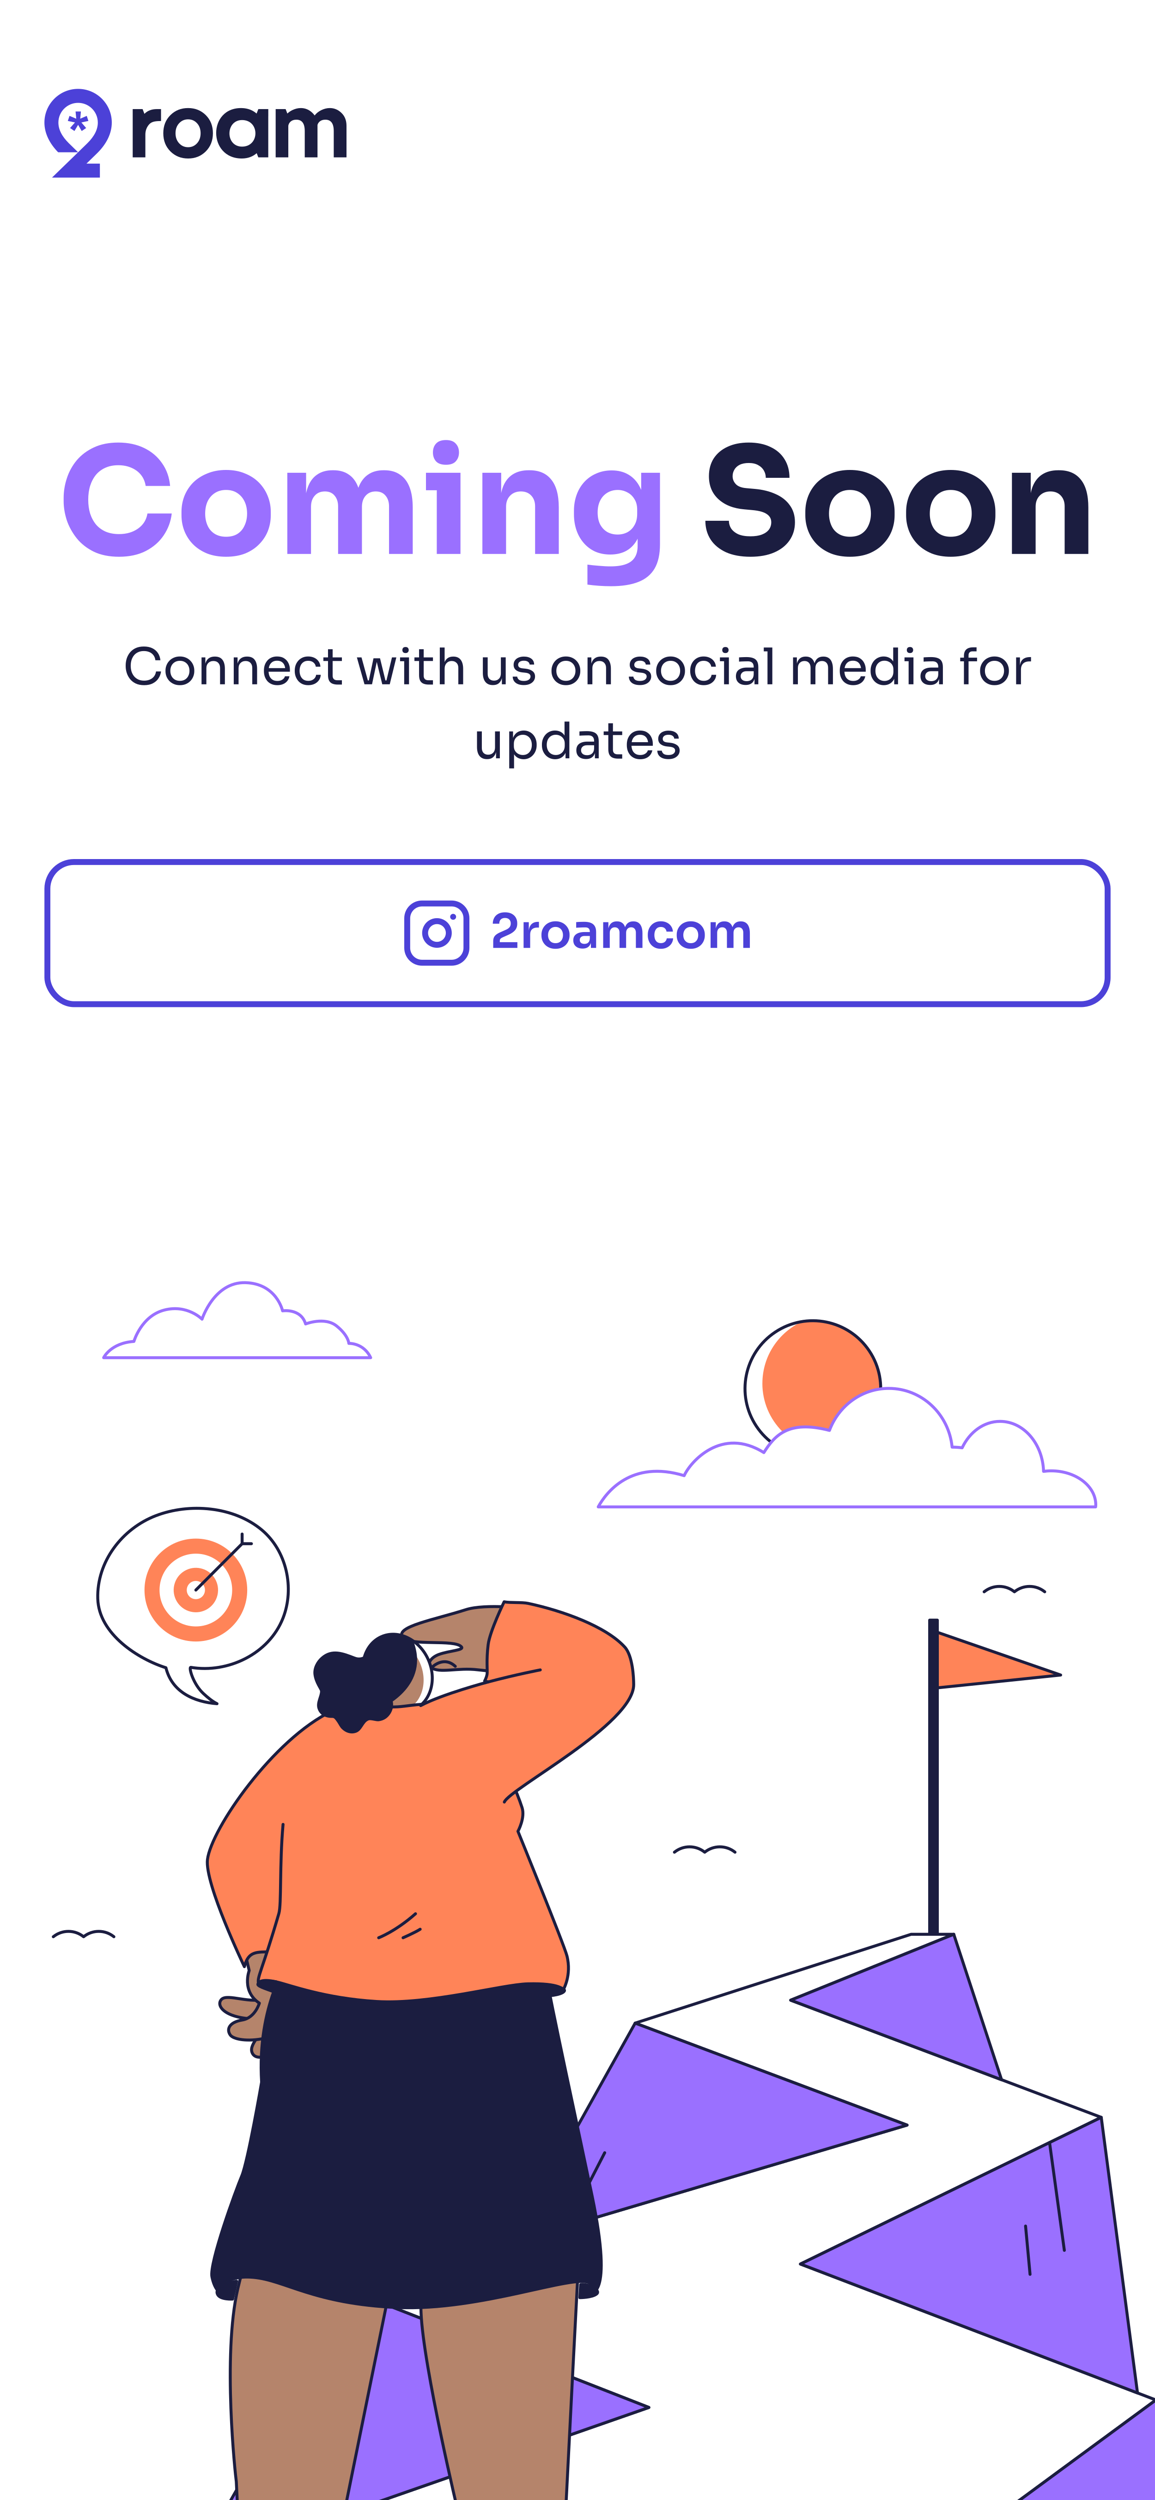 <svg width="390" height="844" viewBox="0 0 390 844" fill="none" xmlns="http://www.w3.org/2000/svg">
<rect x="0" y="0" width="390" height="844" fill="#333333" stroke="none"/>
<g clip-path="url(#clip0_418_2847)">
<rect width="390" height="844" fill="white"/>
<path d="M40.191 187.95C36.891 187.95 34.057 187.383 31.691 186.25C29.324 185.083 27.391 183.567 25.891 181.7C24.391 179.8 23.274 177.767 22.541 175.6C21.841 173.4 21.491 171.267 21.491 169.2V168.1C21.491 165.833 21.858 163.6 22.591 161.4C23.324 159.167 24.441 157.15 25.941 155.35C27.474 153.55 29.391 152.117 31.691 151.05C34.024 149.95 36.774 149.4 39.941 149.4C43.241 149.4 46.157 150.017 48.691 151.25C51.224 152.483 53.241 154.2 54.741 156.4C56.274 158.567 57.174 161.117 57.441 164.05H49.191C48.958 162.583 48.424 161.333 47.591 160.3C46.758 159.267 45.674 158.467 44.341 157.9C43.041 157.333 41.574 157.05 39.941 157.05C38.307 157.05 36.858 157.333 35.591 157.9C34.324 158.467 33.258 159.267 32.391 160.3C31.558 161.333 30.907 162.567 30.441 164C30.008 165.4 29.791 166.967 29.791 168.7C29.791 170.4 30.008 171.967 30.441 173.4C30.907 174.8 31.574 176.033 32.441 177.1C33.341 178.133 34.441 178.933 35.741 179.5C37.041 180.033 38.524 180.3 40.191 180.3C42.724 180.3 44.858 179.683 46.591 178.45C48.358 177.217 49.424 175.517 49.791 173.35H57.991C57.691 176.017 56.791 178.467 55.291 180.7C53.824 182.9 51.807 184.667 49.241 186C46.708 187.3 43.691 187.95 40.191 187.95ZM76.331 187.95C73.931 187.95 71.798 187.583 69.931 186.85C68.064 186.083 66.481 185.05 65.181 183.75C63.914 182.45 62.948 180.967 62.281 179.3C61.614 177.6 61.281 175.817 61.281 173.95V172.8C61.281 170.9 61.614 169.1 62.281 167.4C62.981 165.667 63.981 164.15 65.281 162.85C66.614 161.55 68.214 160.533 70.081 159.8C71.948 159.033 74.031 158.65 76.331 158.65C78.698 158.65 80.798 159.033 82.631 159.8C84.498 160.533 86.081 161.55 87.381 162.85C88.681 164.15 89.681 165.667 90.381 167.4C91.081 169.1 91.431 170.9 91.431 172.8V173.95C91.431 175.817 91.098 177.6 90.431 179.3C89.764 180.967 88.781 182.45 87.481 183.75C86.214 185.05 84.648 186.083 82.781 186.85C80.914 187.583 78.764 187.95 76.331 187.95ZM76.331 181.2C77.898 181.2 79.198 180.867 80.231 180.2C81.264 179.533 82.048 178.6 82.581 177.4C83.148 176.2 83.431 174.867 83.431 173.4C83.431 171.833 83.148 170.467 82.581 169.3C82.014 168.1 81.198 167.15 80.131 166.45C79.098 165.75 77.831 165.4 76.331 165.4C74.864 165.4 73.598 165.75 72.531 166.45C71.464 167.15 70.648 168.1 70.081 169.3C69.548 170.467 69.281 171.833 69.281 173.4C69.281 174.867 69.548 176.2 70.081 177.4C70.614 178.6 71.414 179.533 72.481 180.2C73.548 180.867 74.831 181.2 76.331 181.2ZM97.014 187V159.6H103.364V171.4H102.914C102.914 168.6 103.264 166.267 103.964 164.4C104.664 162.533 105.714 161.133 107.114 160.2C108.514 159.233 110.231 158.75 112.264 158.75H112.614C114.681 158.75 116.398 159.233 117.764 160.2C119.164 161.133 120.214 162.533 120.914 164.4C121.648 166.267 122.014 168.6 122.014 171.4H120.064C120.064 168.6 120.414 166.267 121.114 164.4C121.848 162.533 122.914 161.133 124.314 160.2C125.714 159.233 127.431 158.75 129.464 158.75H129.814C131.881 158.75 133.614 159.233 135.014 160.2C136.448 161.133 137.531 162.533 138.264 164.4C138.998 166.267 139.364 168.6 139.364 171.4V187H131.364V170.95C131.364 169.45 130.964 168.233 130.164 167.3C129.398 166.367 128.298 165.9 126.864 165.9C125.431 165.9 124.298 166.383 123.464 167.35C122.631 168.283 122.214 169.533 122.214 171.1V187H114.164V170.95C114.164 169.45 113.764 168.233 112.964 167.3C112.198 166.367 111.114 165.9 109.714 165.9C108.248 165.9 107.098 166.383 106.264 167.35C105.431 168.283 105.014 169.533 105.014 171.1V187H97.014ZM147.484 187V159.6H155.484V187H147.484ZM143.834 165.5V159.6H155.484V165.5H143.834ZM150.584 156.9C149.084 156.9 147.968 156.517 147.234 155.75C146.534 154.95 146.184 153.95 146.184 152.75C146.184 151.517 146.534 150.517 147.234 149.75C147.968 148.95 149.084 148.55 150.584 148.55C152.084 148.55 153.184 148.95 153.884 149.75C154.618 150.517 154.984 151.517 154.984 152.75C154.984 153.95 154.618 154.95 153.884 155.75C153.184 156.517 152.084 156.9 150.584 156.9ZM162.883 187V159.6H169.233V171.35H168.783C168.783 168.55 169.133 166.217 169.833 164.35C170.567 162.483 171.667 161.083 173.133 160.15C174.6 159.217 176.383 158.75 178.483 158.75H178.833C182.033 158.75 184.467 159.8 186.133 161.9C187.833 163.967 188.683 167.117 188.683 171.35V187H180.683V170.9C180.683 169.433 180.25 168.233 179.383 167.3C178.517 166.367 177.35 165.9 175.883 165.9C174.383 165.9 173.167 166.383 172.233 167.35C171.333 168.283 170.883 169.517 170.883 171.05V187H162.883ZM206.301 197.9C204.967 197.9 203.601 197.85 202.201 197.75C200.801 197.65 199.517 197.517 198.351 197.35V190.6C199.517 190.767 200.801 190.9 202.201 191C203.634 191.133 204.934 191.2 206.101 191.2C208.267 191.2 210.017 190.95 211.351 190.45C212.717 189.95 213.717 189.183 214.351 188.15C214.984 187.15 215.301 185.85 215.301 184.25V178.8L216.751 175.6C216.684 178.033 216.201 180.117 215.301 181.85C214.434 183.583 213.217 184.917 211.651 185.85C210.084 186.75 208.217 187.2 206.051 187.2C204.184 187.2 202.484 186.867 200.951 186.2C199.451 185.5 198.167 184.533 197.101 183.3C196.034 182.067 195.217 180.633 194.651 179C194.084 177.333 193.801 175.533 193.801 173.6V172.45C193.801 170.517 194.101 168.717 194.701 167.05C195.301 165.383 196.167 163.933 197.301 162.7C198.434 161.467 199.784 160.517 201.351 159.85C202.917 159.15 204.651 158.8 206.551 158.8C208.751 158.8 210.651 159.283 212.251 160.25C213.884 161.217 215.167 162.633 216.101 164.5C217.034 166.367 217.534 168.617 217.601 171.25L216.501 171.55V159.6H222.851V183.75C222.851 187.117 222.251 189.833 221.051 191.9C219.851 193.967 218.017 195.483 215.551 196.45C213.117 197.417 210.034 197.9 206.301 197.9ZM208.551 180.45C209.784 180.45 210.901 180.183 211.901 179.65C212.901 179.083 213.684 178.283 214.251 177.25C214.851 176.217 215.151 174.967 215.151 173.5V172.05C215.151 170.617 214.834 169.417 214.201 168.45C213.601 167.45 212.801 166.7 211.801 166.2C210.801 165.667 209.734 165.4 208.601 165.4C207.267 165.4 206.084 165.717 205.051 166.35C204.017 166.983 203.217 167.867 202.651 169C202.084 170.133 201.801 171.467 201.801 173C201.801 174.567 202.084 175.917 202.651 177.05C203.251 178.15 204.051 179 205.051 179.6C206.084 180.167 207.251 180.45 208.551 180.45Z" fill="#9A70FF"/>
<path d="M253.426 187.95C250.126 187.95 247.343 187.433 245.076 186.4C242.809 185.333 241.093 183.9 239.926 182.1C238.759 180.267 238.176 178.167 238.176 175.8H246.126C246.126 176.733 246.376 177.6 246.876 178.4C247.409 179.2 248.209 179.85 249.276 180.35C250.343 180.817 251.726 181.05 253.426 181.05C254.959 181.05 256.243 180.85 257.276 180.45C258.309 180.05 259.093 179.5 259.626 178.8C260.159 178.067 260.426 177.233 260.426 176.3C260.426 175.133 259.926 174.217 258.926 173.55C257.926 172.85 256.309 172.4 254.076 172.2L251.326 171.95C247.693 171.65 244.793 170.517 242.626 168.55C240.459 166.583 239.376 163.983 239.376 160.75C239.376 158.417 239.926 156.4 241.026 154.7C242.159 153 243.726 151.7 245.726 150.8C247.726 149.867 250.093 149.4 252.826 149.4C255.693 149.4 258.143 149.9 260.176 150.9C262.243 151.867 263.826 153.25 264.926 155.05C266.026 156.817 266.576 158.9 266.576 161.3H258.576C258.576 160.4 258.359 159.583 257.926 158.85C257.493 158.083 256.843 157.467 255.976 157C255.143 156.533 254.093 156.3 252.826 156.3C251.626 156.3 250.609 156.5 249.776 156.9C248.976 157.3 248.376 157.85 247.976 158.55C247.576 159.217 247.376 159.95 247.376 160.75C247.376 161.783 247.743 162.683 248.476 163.45C249.209 164.217 250.409 164.667 252.076 164.8L254.876 165.05C257.543 165.283 259.893 165.867 261.926 166.8C263.959 167.7 265.543 168.95 266.676 170.55C267.843 172.117 268.426 174.033 268.426 176.3C268.426 178.633 267.809 180.683 266.576 182.45C265.376 184.183 263.659 185.533 261.426 186.5C259.193 187.467 256.526 187.95 253.426 187.95ZM286.976 187.95C284.576 187.95 282.442 187.583 280.576 186.85C278.709 186.083 277.126 185.05 275.826 183.75C274.559 182.45 273.592 180.967 272.926 179.3C272.259 177.6 271.926 175.817 271.926 173.95V172.8C271.926 170.9 272.259 169.1 272.926 167.4C273.626 165.667 274.626 164.15 275.926 162.85C277.259 161.55 278.859 160.533 280.726 159.8C282.592 159.033 284.676 158.65 286.976 158.65C289.342 158.65 291.442 159.033 293.276 159.8C295.142 160.533 296.726 161.55 298.026 162.85C299.326 164.15 300.326 165.667 301.026 167.4C301.726 169.1 302.076 170.9 302.076 172.8V173.95C302.076 175.817 301.742 177.6 301.076 179.3C300.409 180.967 299.426 182.45 298.126 183.75C296.859 185.05 295.292 186.083 293.426 186.85C291.559 187.583 289.409 187.95 286.976 187.95ZM286.976 181.2C288.542 181.2 289.842 180.867 290.876 180.2C291.909 179.533 292.692 178.6 293.226 177.4C293.792 176.2 294.076 174.867 294.076 173.4C294.076 171.833 293.792 170.467 293.226 169.3C292.659 168.1 291.842 167.15 290.776 166.45C289.742 165.75 288.476 165.4 286.976 165.4C285.509 165.4 284.242 165.75 283.176 166.45C282.109 167.15 281.292 168.1 280.726 169.3C280.192 170.467 279.926 171.833 279.926 173.4C279.926 174.867 280.192 176.2 280.726 177.4C281.259 178.6 282.059 179.533 283.126 180.2C284.192 180.867 285.476 181.2 286.976 181.2ZM321.009 187.95C318.609 187.95 316.475 187.583 314.609 186.85C312.742 186.083 311.159 185.05 309.859 183.75C308.592 182.45 307.625 180.967 306.959 179.3C306.292 177.6 305.959 175.817 305.959 173.95V172.8C305.959 170.9 306.292 169.1 306.959 167.4C307.659 165.667 308.659 164.15 309.959 162.85C311.292 161.55 312.892 160.533 314.759 159.8C316.625 159.033 318.709 158.65 321.009 158.65C323.375 158.65 325.475 159.033 327.309 159.8C329.175 160.533 330.759 161.55 332.059 162.85C333.359 164.15 334.359 165.667 335.059 167.4C335.759 169.1 336.109 170.9 336.109 172.8V173.95C336.109 175.817 335.775 177.6 335.109 179.3C334.442 180.967 333.459 182.45 332.159 183.75C330.892 185.05 329.325 186.083 327.459 186.85C325.592 187.583 323.442 187.95 321.009 187.95ZM321.009 181.2C322.575 181.2 323.875 180.867 324.909 180.2C325.942 179.533 326.725 178.6 327.259 177.4C327.825 176.2 328.109 174.867 328.109 173.4C328.109 171.833 327.825 170.467 327.259 169.3C326.692 168.1 325.875 167.15 324.809 166.45C323.775 165.75 322.509 165.4 321.009 165.4C319.542 165.4 318.275 165.75 317.209 166.45C316.142 167.15 315.325 168.1 314.759 169.3C314.225 170.467 313.959 171.833 313.959 173.4C313.959 174.867 314.225 176.2 314.759 177.4C315.292 178.6 316.092 179.533 317.159 180.2C318.225 180.867 319.509 181.2 321.009 181.2ZM341.692 187V159.6H348.042V171.35H347.592C347.592 168.55 347.942 166.217 348.642 164.35C349.375 162.483 350.475 161.083 351.942 160.15C353.409 159.217 355.192 158.75 357.292 158.75H357.642C360.842 158.75 363.275 159.8 364.942 161.9C366.642 163.967 367.492 167.117 367.492 171.35V187H359.492V170.9C359.492 169.433 359.059 168.233 358.192 167.3C357.325 166.367 356.159 165.9 354.692 165.9C353.192 165.9 351.975 166.383 351.042 167.35C350.142 168.283 349.692 169.517 349.692 171.05V187H341.692Z" fill="#1B1D40"/>
<path d="M48.676 231.306C47.543 231.306 46.574 231.108 45.769 230.711C44.976 230.314 44.336 229.799 43.848 229.164C43.361 228.529 43.004 227.844 42.777 227.107C42.551 226.359 42.437 225.639 42.437 224.948V224.574C42.437 223.826 42.551 223.078 42.777 222.33C43.015 221.582 43.378 220.902 43.865 220.29C44.353 219.678 44.987 219.185 45.769 218.811C46.551 218.437 47.486 218.25 48.574 218.25C49.685 218.25 50.637 218.443 51.43 218.828C52.224 219.213 52.853 219.752 53.317 220.443C53.782 221.134 54.065 221.95 54.167 222.891H52.467C52.377 222.188 52.15 221.61 51.787 221.157C51.425 220.692 50.966 220.347 50.41 220.12C49.866 219.893 49.254 219.78 48.574 219.78C47.838 219.78 47.192 219.91 46.636 220.171C46.081 220.42 45.616 220.777 45.242 221.242C44.88 221.695 44.602 222.222 44.409 222.823C44.228 223.424 44.137 224.075 44.137 224.778C44.137 225.447 44.228 226.081 44.409 226.682C44.602 227.283 44.885 227.815 45.259 228.28C45.645 228.745 46.121 229.113 46.687 229.385C47.254 229.646 47.917 229.776 48.676 229.776C49.742 229.776 50.637 229.51 51.362 228.977C52.088 228.444 52.53 227.674 52.688 226.665H54.388C54.275 227.515 53.986 228.291 53.521 228.994C53.068 229.697 52.433 230.258 51.617 230.677C50.813 231.096 49.832 231.306 48.676 231.306ZM60.745 231.306C59.952 231.306 59.255 231.17 58.654 230.898C58.053 230.626 57.543 230.269 57.124 229.827C56.716 229.374 56.404 228.869 56.189 228.314C55.985 227.759 55.883 227.192 55.883 226.614V226.308C55.883 225.73 55.991 225.163 56.206 224.608C56.421 224.041 56.739 223.537 57.158 223.095C57.577 222.642 58.087 222.285 58.688 222.024C59.289 221.752 59.974 221.616 60.745 221.616C61.516 221.616 62.201 221.752 62.802 222.024C63.403 222.285 63.913 222.642 64.332 223.095C64.751 223.537 65.069 224.041 65.284 224.608C65.499 225.163 65.607 225.73 65.607 226.308V226.614C65.607 227.192 65.499 227.759 65.284 228.314C65.08 228.869 64.768 229.374 64.349 229.827C63.941 230.269 63.437 230.626 62.836 230.898C62.235 231.17 61.538 231.306 60.745 231.306ZM60.745 229.844C61.425 229.844 62.003 229.697 62.479 229.402C62.966 229.096 63.335 228.688 63.584 228.178C63.845 227.668 63.975 227.096 63.975 226.461C63.975 225.815 63.845 225.237 63.584 224.727C63.323 224.217 62.949 223.815 62.462 223.52C61.986 223.225 61.414 223.078 60.745 223.078C60.088 223.078 59.515 223.225 59.028 223.52C58.541 223.815 58.167 224.217 57.906 224.727C57.645 225.237 57.515 225.815 57.515 226.461C57.515 227.096 57.64 227.668 57.889 228.178C58.15 228.688 58.518 229.096 58.994 229.402C59.481 229.697 60.065 229.844 60.745 229.844ZM68.051 231V221.922H69.343V225.815H69.139C69.139 224.92 69.258 224.166 69.496 223.554C69.746 222.931 70.12 222.46 70.618 222.143C71.117 221.814 71.746 221.65 72.505 221.65H72.573C73.718 221.65 74.562 222.007 75.106 222.721C75.662 223.435 75.939 224.466 75.939 225.815V231H74.307V225.475C74.307 224.772 74.109 224.211 73.712 223.792C73.316 223.361 72.772 223.146 72.08 223.146C71.366 223.146 70.788 223.367 70.346 223.809C69.904 224.251 69.683 224.84 69.683 225.577V231H68.051ZM78.925 231V221.922H80.217V225.815H80.013C80.013 224.92 80.132 224.166 80.37 223.554C80.62 222.931 80.994 222.46 81.492 222.143C81.991 221.814 82.62 221.65 83.379 221.65H83.447C84.592 221.65 85.436 222.007 85.98 222.721C86.536 223.435 86.813 224.466 86.813 225.815V231H85.181V225.475C85.181 224.772 84.983 224.211 84.586 223.792C84.19 223.361 83.646 223.146 82.954 223.146C82.24 223.146 81.662 223.367 81.22 223.809C80.778 224.251 80.557 224.84 80.557 225.577V231H78.925ZM93.658 231.306C92.865 231.306 92.179 231.17 91.601 230.898C91.023 230.626 90.553 230.269 90.19 229.827C89.828 229.374 89.556 228.869 89.374 228.314C89.204 227.759 89.119 227.192 89.119 226.614V226.308C89.119 225.719 89.204 225.146 89.374 224.591C89.556 224.036 89.828 223.537 90.19 223.095C90.553 222.642 91.012 222.285 91.567 222.024C92.134 221.752 92.797 221.616 93.556 221.616C94.542 221.616 95.353 221.831 95.987 222.262C96.633 222.681 97.109 223.225 97.415 223.894C97.733 224.563 97.891 225.277 97.891 226.036V226.767H89.833V225.543H96.701L96.327 226.206C96.327 225.56 96.225 225.005 96.021 224.54C95.817 224.064 95.511 223.696 95.103 223.435C94.695 223.174 94.18 223.044 93.556 223.044C92.91 223.044 92.372 223.191 91.941 223.486C91.522 223.781 91.205 224.183 90.989 224.693C90.785 225.203 90.683 225.792 90.683 226.461C90.683 227.107 90.785 227.691 90.989 228.212C91.205 228.722 91.533 229.13 91.975 229.436C92.417 229.731 92.978 229.878 93.658 229.878C94.372 229.878 94.95 229.719 95.392 229.402C95.846 229.085 96.118 228.716 96.208 228.297H97.738C97.614 228.92 97.364 229.459 96.99 229.912C96.616 230.365 96.146 230.711 95.579 230.949C95.013 231.187 94.372 231.306 93.658 231.306ZM104.102 231.306C103.32 231.306 102.64 231.17 102.062 230.898C101.495 230.626 101.025 230.263 100.651 229.81C100.277 229.345 99.993 228.835 99.8 228.28C99.619 227.725 99.528 227.169 99.528 226.614V226.308C99.528 225.73 99.619 225.163 99.8 224.608C99.993 224.053 100.277 223.554 100.651 223.112C101.036 222.659 101.512 222.296 102.079 222.024C102.645 221.752 103.308 221.616 104.068 221.616C104.827 221.616 105.507 221.758 106.108 222.041C106.72 222.324 107.207 222.727 107.57 223.248C107.944 223.758 108.153 224.364 108.199 225.067H106.635C106.555 224.5 106.295 224.03 105.853 223.656C105.411 223.271 104.816 223.078 104.068 223.078C103.422 223.078 102.883 223.225 102.453 223.52C102.022 223.815 101.699 224.217 101.484 224.727C101.268 225.237 101.161 225.815 101.161 226.461C101.161 227.084 101.268 227.657 101.484 228.178C101.699 228.688 102.022 229.096 102.453 229.402C102.895 229.697 103.444 229.844 104.102 229.844C104.612 229.844 105.054 229.753 105.428 229.572C105.802 229.391 106.102 229.147 106.329 228.841C106.555 228.535 106.691 228.189 106.737 227.804H108.301C108.267 228.518 108.057 229.136 107.672 229.657C107.298 230.178 106.799 230.586 106.176 230.881C105.564 231.164 104.872 231.306 104.102 231.306ZM114.054 231.102C113.374 231.102 112.785 231.006 112.286 230.813C111.799 230.62 111.419 230.292 111.147 229.827C110.886 229.351 110.756 228.711 110.756 227.906V219.168H112.32V228.11C112.32 228.597 112.45 228.977 112.711 229.249C112.983 229.51 113.363 229.64 113.85 229.64H115.448V231.102H114.054ZM109.192 223.146V221.922H115.448V223.146H109.192ZM124.277 231L126.113 222.228H128.323L130.465 231H129.071L126.929 222.262H127.473L125.62 231H124.277ZM123.444 231V229.708H125.331V231H123.444ZM123.07 231L120.503 221.922H122.067L124.566 231H123.07ZM129.411 231V229.708H131.298V231H129.411ZM130.176 231L132.352 221.922H133.831L131.604 231H130.176ZM136.477 231V221.922H138.109V231H136.477ZM135.083 223.214V221.922H138.109V223.214H135.083ZM136.936 220.46C136.573 220.46 136.301 220.364 136.12 220.171C135.95 219.978 135.865 219.735 135.865 219.44C135.865 219.145 135.95 218.902 136.12 218.709C136.301 218.516 136.573 218.42 136.936 218.42C137.298 218.42 137.565 218.516 137.735 218.709C137.916 218.902 138.007 219.145 138.007 219.44C138.007 219.735 137.916 219.978 137.735 220.171C137.565 220.364 137.298 220.46 136.936 220.46ZM144.8 231.102C144.12 231.102 143.531 231.006 143.032 230.813C142.545 230.62 142.165 230.292 141.893 229.827C141.633 229.351 141.502 228.711 141.502 227.906V219.168H143.066V228.11C143.066 228.597 143.197 228.977 143.457 229.249C143.729 229.51 144.109 229.64 144.596 229.64H146.194V231.102H144.8ZM139.938 223.146V221.922H146.194V223.146H139.938ZM148.502 231V218.59H150.134V226.002H149.726C149.726 225.107 149.84 224.336 150.066 223.69C150.304 223.033 150.667 222.528 151.154 222.177C151.642 221.826 152.265 221.65 153.024 221.65H153.092C154.18 221.65 155.002 222.013 155.557 222.738C156.113 223.452 156.39 224.478 156.39 225.815V231H154.758V225.475C154.758 224.738 154.549 224.166 154.129 223.758C153.721 223.35 153.189 223.146 152.531 223.146C151.806 223.146 151.222 223.39 150.78 223.877C150.35 224.353 150.134 224.982 150.134 225.764V231H148.502ZM166.39 231.272C165.313 231.272 164.486 230.921 163.908 230.218C163.33 229.515 163.041 228.501 163.041 227.175V221.905H164.673V227.498C164.673 228.212 164.865 228.773 165.251 229.181C165.636 229.578 166.157 229.776 166.815 229.776C167.495 229.776 168.05 229.561 168.481 229.13C168.911 228.688 169.127 228.087 169.127 227.328V221.905H170.759V231H169.467V227.107H169.671C169.671 228.002 169.552 228.762 169.314 229.385C169.076 229.997 168.719 230.467 168.243 230.796C167.778 231.113 167.183 231.272 166.458 231.272H166.39ZM176.894 231.272C175.704 231.272 174.781 231.017 174.123 230.507C173.477 229.997 173.143 229.3 173.12 228.416H174.65C174.673 228.767 174.849 229.102 175.177 229.419C175.517 229.725 176.09 229.878 176.894 229.878C177.62 229.878 178.175 229.736 178.56 229.453C178.946 229.158 179.138 228.801 179.138 228.382C179.138 228.008 178.997 227.719 178.713 227.515C178.43 227.3 177.971 227.158 177.336 227.09L176.35 226.988C175.489 226.897 174.786 226.642 174.242 226.223C173.698 225.792 173.426 225.192 173.426 224.421C173.426 223.843 173.574 223.35 173.868 222.942C174.163 222.523 174.571 222.205 175.092 221.99C175.614 221.763 176.214 221.65 176.894 221.65C177.914 221.65 178.742 221.877 179.376 222.33C180.011 222.783 180.34 223.458 180.362 224.353H178.832C178.821 223.99 178.651 223.684 178.322 223.435C178.005 223.174 177.529 223.044 176.894 223.044C176.26 223.044 175.778 223.174 175.449 223.435C175.121 223.696 174.956 224.024 174.956 224.421C174.956 224.761 175.07 225.033 175.296 225.237C175.534 225.441 175.92 225.571 176.452 225.628L177.438 225.73C178.413 225.832 179.195 226.104 179.784 226.546C180.374 226.977 180.668 227.589 180.668 228.382C180.668 228.949 180.504 229.453 180.175 229.895C179.858 230.326 179.416 230.666 178.849 230.915C178.283 231.153 177.631 231.272 176.894 231.272ZM191.084 231.306C190.291 231.306 189.594 231.17 188.993 230.898C188.392 230.626 187.882 230.269 187.463 229.827C187.055 229.374 186.743 228.869 186.528 228.314C186.324 227.759 186.222 227.192 186.222 226.614V226.308C186.222 225.73 186.33 225.163 186.545 224.608C186.76 224.041 187.078 223.537 187.497 223.095C187.916 222.642 188.426 222.285 189.027 222.024C189.628 221.752 190.313 221.616 191.084 221.616C191.855 221.616 192.54 221.752 193.141 222.024C193.742 222.285 194.252 222.642 194.671 223.095C195.09 223.537 195.408 224.041 195.623 224.608C195.838 225.163 195.946 225.73 195.946 226.308V226.614C195.946 227.192 195.838 227.759 195.623 228.314C195.419 228.869 195.107 229.374 194.688 229.827C194.28 230.269 193.776 230.626 193.175 230.898C192.574 231.17 191.877 231.306 191.084 231.306ZM191.084 229.844C191.764 229.844 192.342 229.697 192.818 229.402C193.305 229.096 193.674 228.688 193.923 228.178C194.184 227.668 194.314 227.096 194.314 226.461C194.314 225.815 194.184 225.237 193.923 224.727C193.662 224.217 193.288 223.815 192.801 223.52C192.325 223.225 191.753 223.078 191.084 223.078C190.427 223.078 189.854 223.225 189.367 223.52C188.88 223.815 188.506 224.217 188.245 224.727C187.984 225.237 187.854 225.815 187.854 226.461C187.854 227.096 187.979 227.668 188.228 228.178C188.489 228.688 188.857 229.096 189.333 229.402C189.82 229.697 190.404 229.844 191.084 229.844ZM198.39 231V221.922H199.682V225.815H199.478C199.478 224.92 199.597 224.166 199.835 223.554C200.085 222.931 200.459 222.46 200.957 222.143C201.456 221.814 202.085 221.65 202.844 221.65H202.912C204.057 221.65 204.901 222.007 205.445 222.721C206.001 223.435 206.278 224.466 206.278 225.815V231H204.646V225.475C204.646 224.772 204.448 224.211 204.051 223.792C203.655 223.361 203.111 223.146 202.419 223.146C201.705 223.146 201.127 223.367 200.685 223.809C200.243 224.251 200.022 224.84 200.022 225.577V231H198.39ZM216.107 231.272C214.917 231.272 213.994 231.017 213.336 230.507C212.69 229.997 212.356 229.3 212.333 228.416H213.863C213.886 228.767 214.062 229.102 214.39 229.419C214.73 229.725 215.303 229.878 216.107 229.878C216.833 229.878 217.388 229.736 217.773 229.453C218.159 229.158 218.351 228.801 218.351 228.382C218.351 228.008 218.21 227.719 217.926 227.515C217.643 227.3 217.184 227.158 216.549 227.09L215.563 226.988C214.702 226.897 213.999 226.642 213.455 226.223C212.911 225.792 212.639 225.192 212.639 224.421C212.639 223.843 212.787 223.35 213.081 222.942C213.376 222.523 213.784 222.205 214.305 221.99C214.827 221.763 215.427 221.65 216.107 221.65C217.127 221.65 217.955 221.877 218.589 222.33C219.224 222.783 219.553 223.458 219.575 224.353H218.045C218.034 223.99 217.864 223.684 217.535 223.435C217.218 223.174 216.742 223.044 216.107 223.044C215.473 223.044 214.991 223.174 214.662 223.435C214.334 223.696 214.169 224.024 214.169 224.421C214.169 224.761 214.283 225.033 214.509 225.237C214.747 225.441 215.133 225.571 215.665 225.628L216.651 225.73C217.626 225.832 218.408 226.104 218.997 226.546C219.587 226.977 219.881 227.589 219.881 228.382C219.881 228.949 219.717 229.453 219.388 229.895C219.071 230.326 218.629 230.666 218.062 230.915C217.496 231.153 216.844 231.272 216.107 231.272ZM226.429 231.306C225.635 231.306 224.938 231.17 224.338 230.898C223.737 230.626 223.227 230.269 222.808 229.827C222.4 229.374 222.088 228.869 221.873 228.314C221.669 227.759 221.567 227.192 221.567 226.614V226.308C221.567 225.73 221.674 225.163 221.89 224.608C222.105 224.041 222.422 223.537 222.842 223.095C223.261 222.642 223.771 222.285 224.372 222.024C224.972 221.752 225.658 221.616 226.429 221.616C227.199 221.616 227.885 221.752 228.486 222.024C229.086 222.285 229.596 222.642 230.016 223.095C230.435 223.537 230.752 224.041 230.968 224.608C231.183 225.163 231.291 225.73 231.291 226.308V226.614C231.291 227.192 231.183 227.759 230.968 228.314C230.764 228.869 230.452 229.374 230.033 229.827C229.625 230.269 229.12 230.626 228.52 230.898C227.919 231.17 227.222 231.306 226.429 231.306ZM226.429 229.844C227.109 229.844 227.687 229.697 228.163 229.402C228.65 229.096 229.018 228.688 229.268 228.178C229.528 227.668 229.659 227.096 229.659 226.461C229.659 225.815 229.528 225.237 229.268 224.727C229.007 224.217 228.633 223.815 228.146 223.52C227.67 223.225 227.097 223.078 226.429 223.078C225.771 223.078 225.199 223.225 224.712 223.52C224.224 223.815 223.85 224.217 223.59 224.727C223.329 225.237 223.199 225.815 223.199 226.461C223.199 227.096 223.323 227.668 223.573 228.178C223.833 228.688 224.202 229.096 224.678 229.402C225.165 229.697 225.749 229.844 226.429 229.844ZM237.628 231.306C236.846 231.306 236.166 231.17 235.588 230.898C235.021 230.626 234.551 230.263 234.177 229.81C233.803 229.345 233.52 228.835 233.327 228.28C233.146 227.725 233.055 227.169 233.055 226.614V226.308C233.055 225.73 233.146 225.163 233.327 224.608C233.52 224.053 233.803 223.554 234.177 223.112C234.562 222.659 235.038 222.296 235.605 222.024C236.172 221.752 236.835 221.616 237.594 221.616C238.353 221.616 239.033 221.758 239.634 222.041C240.246 222.324 240.733 222.727 241.096 223.248C241.47 223.758 241.68 224.364 241.725 225.067H240.161C240.082 224.5 239.821 224.03 239.379 223.656C238.937 223.271 238.342 223.078 237.594 223.078C236.948 223.078 236.41 223.225 235.979 223.52C235.548 223.815 235.225 224.217 235.01 224.727C234.795 225.237 234.687 225.815 234.687 226.461C234.687 227.084 234.795 227.657 235.01 228.178C235.225 228.688 235.548 229.096 235.979 229.402C236.421 229.697 236.971 229.844 237.628 229.844C238.138 229.844 238.58 229.753 238.954 229.572C239.328 229.391 239.628 229.147 239.855 228.841C240.082 228.535 240.218 228.189 240.263 227.804H241.827C241.793 228.518 241.583 229.136 241.198 229.657C240.824 230.178 240.325 230.586 239.702 230.881C239.09 231.164 238.399 231.306 237.628 231.306ZM244.486 231V221.922H246.118V231H244.486ZM243.092 223.214V221.922H246.118V223.214H243.092ZM244.945 220.46C244.583 220.46 244.311 220.364 244.129 220.171C243.959 219.978 243.874 219.735 243.874 219.44C243.874 219.145 243.959 218.902 244.129 218.709C244.311 218.516 244.583 218.42 244.945 218.42C245.308 218.42 245.574 218.516 245.744 218.709C245.926 218.902 246.016 219.145 246.016 219.44C246.016 219.735 245.926 219.978 245.744 220.171C245.574 220.364 245.308 220.46 244.945 220.46ZM254.765 231V228.28H254.493V225.135C254.493 224.512 254.329 224.041 254 223.724C253.683 223.407 253.212 223.248 252.589 223.248C252.238 223.248 251.875 223.254 251.501 223.265C251.127 223.276 250.77 223.288 250.43 223.299C250.09 223.31 249.795 223.327 249.546 223.35V221.922C249.795 221.899 250.056 221.882 250.328 221.871C250.611 221.848 250.9 221.837 251.195 221.837C251.49 221.826 251.773 221.82 252.045 221.82C252.974 221.82 253.734 221.933 254.323 222.16C254.912 222.375 255.349 222.732 255.632 223.231C255.915 223.73 256.057 224.404 256.057 225.254V231H254.765ZM251.79 231.238C251.11 231.238 250.521 231.125 250.022 230.898C249.535 230.66 249.155 230.32 248.883 229.878C248.622 229.436 248.492 228.903 248.492 228.28C248.492 227.634 248.634 227.096 248.917 226.665C249.212 226.234 249.637 225.911 250.192 225.696C250.747 225.469 251.416 225.356 252.198 225.356H254.663V226.58H252.13C251.473 226.58 250.968 226.739 250.617 227.056C250.266 227.373 250.09 227.781 250.09 228.28C250.09 228.779 250.266 229.181 250.617 229.487C250.968 229.793 251.473 229.946 252.13 229.946C252.515 229.946 252.884 229.878 253.235 229.742C253.586 229.595 253.875 229.357 254.102 229.028C254.34 228.688 254.47 228.223 254.493 227.634L254.935 228.28C254.878 228.926 254.72 229.47 254.459 229.912C254.21 230.343 253.858 230.671 253.405 230.898C252.963 231.125 252.425 231.238 251.79 231.238ZM259.154 231V218.59H260.786V231H259.154ZM257.896 219.882V218.59H260.786V219.882H257.896ZM267.785 231V221.922H269.077V225.815H268.873C268.873 224.931 268.986 224.183 269.213 223.571C269.451 222.948 269.802 222.472 270.267 222.143C270.731 221.814 271.321 221.65 272.035 221.65H272.103C272.817 221.65 273.406 221.814 273.871 222.143C274.347 222.472 274.698 222.948 274.925 223.571C275.151 224.183 275.265 224.931 275.265 225.815H274.789C274.789 224.931 274.908 224.183 275.146 223.571C275.384 222.948 275.735 222.472 276.2 222.143C276.676 221.814 277.271 221.65 277.985 221.65H278.053C278.767 221.65 279.362 221.814 279.838 222.143C280.314 222.472 280.665 222.948 280.892 223.571C281.13 224.183 281.249 224.931 281.249 225.815V231H279.617V225.458C279.617 224.721 279.435 224.155 279.073 223.758C278.71 223.35 278.206 223.146 277.56 223.146C276.891 223.146 276.353 223.361 275.945 223.792C275.537 224.211 275.333 224.801 275.333 225.56V231H273.701V225.458C273.701 224.721 273.519 224.155 273.157 223.758C272.794 223.35 272.29 223.146 271.644 223.146C270.975 223.146 270.437 223.361 270.029 223.792C269.621 224.211 269.417 224.801 269.417 225.56V231H267.785ZM288.096 231.306C287.303 231.306 286.617 231.17 286.039 230.898C285.461 230.626 284.991 230.269 284.628 229.827C284.265 229.374 283.993 228.869 283.812 228.314C283.642 227.759 283.557 227.192 283.557 226.614V226.308C283.557 225.719 283.642 225.146 283.812 224.591C283.993 224.036 284.265 223.537 284.628 223.095C284.991 222.642 285.45 222.285 286.005 222.024C286.572 221.752 287.235 221.616 287.994 221.616C288.98 221.616 289.79 221.831 290.425 222.262C291.071 222.681 291.547 223.225 291.853 223.894C292.17 224.563 292.329 225.277 292.329 226.036V226.767H284.271V225.543H291.139L290.765 226.206C290.765 225.56 290.663 225.005 290.459 224.54C290.255 224.064 289.949 223.696 289.541 223.435C289.133 223.174 288.617 223.044 287.994 223.044C287.348 223.044 286.81 223.191 286.379 223.486C285.96 223.781 285.642 224.183 285.427 224.693C285.223 225.203 285.121 225.792 285.121 226.461C285.121 227.107 285.223 227.691 285.427 228.212C285.642 228.722 285.971 229.13 286.413 229.436C286.855 229.731 287.416 229.878 288.096 229.878C288.81 229.878 289.388 229.719 289.83 229.402C290.283 229.085 290.555 228.716 290.646 228.297H292.176C292.051 228.92 291.802 229.459 291.428 229.912C291.054 230.365 290.584 230.711 290.017 230.949C289.45 231.187 288.81 231.306 288.096 231.306ZM298.437 231.306C297.791 231.306 297.196 231.187 296.652 230.949C296.108 230.711 295.632 230.377 295.224 229.946C294.827 229.515 294.516 229.017 294.289 228.45C294.074 227.883 293.966 227.271 293.966 226.614V226.308C293.966 225.662 294.074 225.056 294.289 224.489C294.504 223.922 294.805 223.424 295.19 222.993C295.587 222.562 296.051 222.228 296.584 221.99C297.128 221.741 297.729 221.616 298.386 221.616C299.077 221.616 299.706 221.763 300.273 222.058C300.84 222.341 301.304 222.789 301.667 223.401C302.03 224.013 302.234 224.806 302.279 225.781L301.599 224.693V218.59H303.231V231H301.939V226.971H302.415C302.37 228.002 302.154 228.841 301.769 229.487C301.384 230.122 300.896 230.586 300.307 230.881C299.729 231.164 299.106 231.306 298.437 231.306ZM298.658 229.878C299.213 229.878 299.718 229.753 300.171 229.504C300.624 229.255 300.987 228.898 301.259 228.433C301.531 227.957 301.667 227.402 301.667 226.767V225.985C301.667 225.362 301.525 224.835 301.242 224.404C300.97 223.962 300.602 223.628 300.137 223.401C299.684 223.163 299.185 223.044 298.641 223.044C298.04 223.044 297.508 223.186 297.043 223.469C296.59 223.752 296.233 224.149 295.972 224.659C295.723 225.169 295.598 225.77 295.598 226.461C295.598 227.152 295.728 227.759 295.989 228.28C296.25 228.79 296.612 229.187 297.077 229.47C297.542 229.742 298.069 229.878 298.658 229.878ZM306.809 231V221.922H308.441V231H306.809ZM305.415 223.214V221.922H308.441V223.214H305.415ZM307.268 220.46C306.905 220.46 306.633 220.364 306.452 220.171C306.282 219.978 306.197 219.735 306.197 219.44C306.197 219.145 306.282 218.902 306.452 218.709C306.633 218.516 306.905 218.42 307.268 218.42C307.63 218.42 307.897 218.516 308.067 218.709C308.248 218.902 308.339 219.145 308.339 219.44C308.339 219.735 308.248 219.978 308.067 220.171C307.897 220.364 307.63 220.46 307.268 220.46ZM317.087 231V228.28H316.815V225.135C316.815 224.512 316.651 224.041 316.322 223.724C316.005 223.407 315.535 223.248 314.911 223.248C314.56 223.248 314.197 223.254 313.823 223.265C313.449 223.276 313.092 223.288 312.752 223.299C312.412 223.31 312.118 223.327 311.868 223.35V221.922C312.118 221.899 312.378 221.882 312.65 221.871C312.934 221.848 313.223 221.837 313.517 221.837C313.812 221.826 314.095 221.82 314.367 221.82C315.297 221.82 316.056 221.933 316.645 222.16C317.235 222.375 317.671 222.732 317.954 223.231C318.238 223.73 318.379 224.404 318.379 225.254V231H317.087ZM314.112 231.238C313.432 231.238 312.843 231.125 312.344 230.898C311.857 230.66 311.477 230.32 311.205 229.878C310.945 229.436 310.814 228.903 310.814 228.28C310.814 227.634 310.956 227.096 311.239 226.665C311.534 226.234 311.959 225.911 312.514 225.696C313.07 225.469 313.738 225.356 314.52 225.356H316.985V226.58H314.452C313.795 226.58 313.291 226.739 312.939 227.056C312.588 227.373 312.412 227.781 312.412 228.28C312.412 228.779 312.588 229.181 312.939 229.487C313.291 229.793 313.795 229.946 314.452 229.946C314.838 229.946 315.206 229.878 315.557 229.742C315.909 229.595 316.198 229.357 316.424 229.028C316.662 228.688 316.793 228.223 316.815 227.634L317.257 228.28C317.201 228.926 317.042 229.47 316.781 229.912C316.532 230.343 316.181 230.671 315.727 230.898C315.285 231.125 314.747 231.238 314.112 231.238ZM325.481 231V221.463C325.481 220.454 325.747 219.712 326.28 219.236C326.812 218.76 327.594 218.522 328.626 218.522H329.748V219.882H328.354C327.934 219.882 327.611 220.001 327.385 220.239C327.158 220.466 327.045 220.783 327.045 221.191V231H325.481ZM324.223 223.248V222.024H329.918V223.248H324.223ZM335.8 231.306C335.006 231.306 334.309 231.17 333.709 230.898C333.108 230.626 332.598 230.269 332.179 229.827C331.771 229.374 331.459 228.869 331.244 228.314C331.04 227.759 330.938 227.192 330.938 226.614V226.308C330.938 225.73 331.045 225.163 331.261 224.608C331.476 224.041 331.793 223.537 332.213 223.095C332.632 222.642 333.142 222.285 333.743 222.024C334.343 221.752 335.029 221.616 335.8 221.616C336.57 221.616 337.256 221.752 337.857 222.024C338.457 222.285 338.967 222.642 339.387 223.095C339.806 223.537 340.123 224.041 340.339 224.608C340.554 225.163 340.662 225.73 340.662 226.308V226.614C340.662 227.192 340.554 227.759 340.339 228.314C340.135 228.869 339.823 229.374 339.404 229.827C338.996 230.269 338.491 230.626 337.891 230.898C337.29 231.17 336.593 231.306 335.8 231.306ZM335.8 229.844C336.48 229.844 337.058 229.697 337.534 229.402C338.021 229.096 338.389 228.688 338.639 228.178C338.899 227.668 339.03 227.096 339.03 226.461C339.03 225.815 338.899 225.237 338.639 224.727C338.378 224.217 338.004 223.815 337.517 223.52C337.041 223.225 336.468 223.078 335.8 223.078C335.142 223.078 334.57 223.225 334.083 223.52C333.595 223.815 333.221 224.217 332.961 224.727C332.7 225.237 332.57 225.815 332.57 226.461C332.57 227.096 332.694 227.668 332.944 228.178C333.204 228.688 333.573 229.096 334.049 229.402C334.536 229.697 335.12 229.844 335.8 229.844ZM343.106 231V221.922H344.398V225.662H344.33C344.33 224.336 344.619 223.367 345.197 222.755C345.786 222.132 346.665 221.82 347.832 221.82H348.138V223.282H347.56C346.653 223.282 345.956 223.526 345.469 224.013C344.982 224.489 344.738 225.18 344.738 226.087V231H343.106ZM164.414 256.272C163.337 256.272 162.51 255.921 161.932 255.218C161.354 254.515 161.065 253.501 161.065 252.175V246.905H162.697V252.498C162.697 253.212 162.89 253.773 163.275 254.181C163.66 254.578 164.182 254.776 164.839 254.776C165.519 254.776 166.074 254.561 166.505 254.13C166.936 253.688 167.151 253.087 167.151 252.328V246.905H168.783V256H167.491V252.107H167.695C167.695 253.002 167.576 253.762 167.338 254.385C167.1 254.997 166.743 255.467 166.267 255.796C165.802 256.113 165.207 256.272 164.482 256.272H164.414ZM171.944 259.4V246.922H173.236V250.849L172.93 250.815C172.987 249.84 173.191 249.047 173.542 248.435C173.905 247.812 174.375 247.353 174.953 247.058C175.531 246.763 176.16 246.616 176.84 246.616C177.497 246.616 178.092 246.741 178.625 246.99C179.169 247.239 179.634 247.579 180.019 248.01C180.404 248.441 180.699 248.939 180.903 249.506C181.107 250.073 181.209 250.673 181.209 251.308V251.614C181.209 252.249 181.101 252.849 180.886 253.416C180.671 253.983 180.365 254.481 179.968 254.912C179.583 255.343 179.118 255.683 178.574 255.932C178.041 256.181 177.452 256.306 176.806 256.306C176.16 256.306 175.542 256.164 174.953 255.881C174.364 255.598 173.876 255.139 173.491 254.504C173.106 253.869 172.885 253.036 172.828 252.005L173.576 253.365V259.4H171.944ZM176.551 254.878C177.163 254.878 177.696 254.736 178.149 254.453C178.602 254.158 178.954 253.756 179.203 253.246C179.452 252.725 179.577 252.13 179.577 251.461C179.577 250.781 179.452 250.186 179.203 249.676C178.954 249.166 178.602 248.769 178.149 248.486C177.696 248.191 177.163 248.044 176.551 248.044C176.007 248.044 175.503 248.169 175.038 248.418C174.573 248.656 174.199 249.007 173.916 249.472C173.644 249.925 173.508 250.475 173.508 251.121V251.903C173.508 252.526 173.65 253.059 173.933 253.501C174.216 253.943 174.59 254.283 175.055 254.521C175.52 254.759 176.018 254.878 176.551 254.878ZM187.456 256.306C186.81 256.306 186.215 256.187 185.671 255.949C185.127 255.711 184.651 255.377 184.243 254.946C183.846 254.515 183.534 254.017 183.308 253.45C183.092 252.883 182.985 252.271 182.985 251.614V251.308C182.985 250.662 183.092 250.056 183.308 249.489C183.523 248.922 183.823 248.424 184.209 247.993C184.605 247.562 185.07 247.228 185.603 246.99C186.147 246.741 186.747 246.616 187.405 246.616C188.096 246.616 188.725 246.763 189.292 247.058C189.858 247.341 190.323 247.789 190.686 248.401C191.048 249.013 191.252 249.806 191.298 250.781L190.618 249.693V243.59H192.25V256H190.958V251.971H191.434C191.388 253.002 191.173 253.841 190.788 254.487C190.402 255.122 189.915 255.586 189.326 255.881C188.748 256.164 188.124 256.306 187.456 256.306ZM187.677 254.878C188.232 254.878 188.736 254.753 189.19 254.504C189.643 254.255 190.006 253.898 190.278 253.433C190.55 252.957 190.686 252.402 190.686 251.767V250.985C190.686 250.362 190.544 249.835 190.261 249.404C189.989 248.962 189.62 248.628 189.156 248.401C188.702 248.163 188.204 248.044 187.66 248.044C187.059 248.044 186.526 248.186 186.062 248.469C185.608 248.752 185.251 249.149 184.991 249.659C184.741 250.169 184.617 250.77 184.617 251.461C184.617 252.152 184.747 252.759 185.008 253.28C185.268 253.79 185.631 254.187 186.096 254.47C186.56 254.742 187.087 254.878 187.677 254.878ZM200.876 256V253.28H200.604V250.135C200.604 249.512 200.44 249.041 200.111 248.724C199.794 248.407 199.324 248.248 198.7 248.248C198.349 248.248 197.986 248.254 197.612 248.265C197.238 248.276 196.881 248.288 196.541 248.299C196.201 248.31 195.907 248.327 195.657 248.35V246.922C195.907 246.899 196.167 246.882 196.439 246.871C196.723 246.848 197.012 246.837 197.306 246.837C197.601 246.826 197.884 246.82 198.156 246.82C199.086 246.82 199.845 246.933 200.434 247.16C201.024 247.375 201.46 247.732 201.743 248.231C202.027 248.73 202.168 249.404 202.168 250.254V256H200.876ZM197.901 256.238C197.221 256.238 196.632 256.125 196.133 255.898C195.646 255.66 195.266 255.32 194.994 254.878C194.734 254.436 194.603 253.903 194.603 253.28C194.603 252.634 194.745 252.096 195.028 251.665C195.323 251.234 195.748 250.911 196.303 250.696C196.859 250.469 197.527 250.356 198.309 250.356H200.774V251.58H198.241C197.584 251.58 197.08 251.739 196.728 252.056C196.377 252.373 196.201 252.781 196.201 253.28C196.201 253.779 196.377 254.181 196.728 254.487C197.08 254.793 197.584 254.946 198.241 254.946C198.627 254.946 198.995 254.878 199.346 254.742C199.698 254.595 199.987 254.357 200.213 254.028C200.451 253.688 200.582 253.223 200.604 252.634L201.046 253.28C200.99 253.926 200.831 254.47 200.57 254.912C200.321 255.343 199.97 255.671 199.516 255.898C199.074 256.125 198.536 256.238 197.901 256.238ZM208.7 256.102C208.02 256.102 207.43 256.006 206.932 255.813C206.444 255.62 206.065 255.292 205.793 254.827C205.532 254.351 205.402 253.711 205.402 252.906V244.168H206.966V253.11C206.966 253.597 207.096 253.977 207.357 254.249C207.629 254.51 208.008 254.64 208.496 254.64H210.094V256.102H208.7ZM203.838 248.146V246.922H210.094V248.146H203.838ZM216.194 256.306C215.401 256.306 214.715 256.17 214.137 255.898C213.559 255.626 213.089 255.269 212.726 254.827C212.364 254.374 212.092 253.869 211.91 253.314C211.74 252.759 211.655 252.192 211.655 251.614V251.308C211.655 250.719 211.74 250.146 211.91 249.591C212.092 249.036 212.364 248.537 212.726 248.095C213.089 247.642 213.548 247.285 214.103 247.024C214.67 246.752 215.333 246.616 216.092 246.616C217.078 246.616 217.889 246.831 218.523 247.262C219.169 247.681 219.645 248.225 219.951 248.894C220.269 249.563 220.427 250.277 220.427 251.036V251.767H212.369V250.543H219.237L218.863 251.206C218.863 250.56 218.761 250.005 218.557 249.54C218.353 249.064 218.047 248.696 217.639 248.435C217.231 248.174 216.716 248.044 216.092 248.044C215.446 248.044 214.908 248.191 214.477 248.486C214.058 248.781 213.741 249.183 213.525 249.693C213.321 250.203 213.219 250.792 213.219 251.461C213.219 252.107 213.321 252.691 213.525 253.212C213.741 253.722 214.069 254.13 214.511 254.436C214.953 254.731 215.514 254.878 216.194 254.878C216.908 254.878 217.486 254.719 217.928 254.402C218.382 254.085 218.654 253.716 218.744 253.297H220.274C220.15 253.92 219.9 254.459 219.526 254.912C219.152 255.365 218.682 255.711 218.115 255.949C217.549 256.187 216.908 256.306 216.194 256.306ZM225.72 256.272C224.53 256.272 223.606 256.017 222.949 255.507C222.303 254.997 221.968 254.3 221.946 253.416H223.476C223.498 253.767 223.674 254.102 224.003 254.419C224.343 254.725 224.915 254.878 225.72 254.878C226.445 254.878 227 254.736 227.386 254.453C227.771 254.158 227.964 253.801 227.964 253.382C227.964 253.008 227.822 252.719 227.539 252.515C227.255 252.3 226.796 252.158 226.162 252.09L225.176 251.988C224.314 251.897 223.612 251.642 223.068 251.223C222.524 250.792 222.252 250.192 222.252 249.421C222.252 248.843 222.399 248.35 222.694 247.942C222.988 247.523 223.396 247.205 223.918 246.99C224.439 246.763 225.04 246.65 225.72 246.65C226.74 246.65 227.567 246.877 228.202 247.33C228.836 247.783 229.165 248.458 229.188 249.353H227.658C227.646 248.99 227.476 248.684 227.148 248.435C226.83 248.174 226.354 248.044 225.72 248.044C225.085 248.044 224.603 248.174 224.275 248.435C223.946 248.696 223.782 249.024 223.782 249.421C223.782 249.761 223.895 250.033 224.122 250.237C224.36 250.441 224.745 250.571 225.278 250.628L226.264 250.73C227.238 250.832 228.02 251.104 228.61 251.546C229.199 251.977 229.494 252.589 229.494 253.382C229.494 253.949 229.329 254.453 229.001 254.895C228.683 255.326 228.241 255.666 227.675 255.915C227.108 256.153 226.456 256.272 225.72 256.272Z" fill="#1B1D40"/>
<rect x="16" y="291" width="358" height="48" rx="9" stroke="#4C41D8" stroke-width="2"/>
<path d="M152.5 305H142.5C139.739 305 137.5 307.239 137.5 310V320C137.5 322.761 139.739 325 142.5 325H152.5C155.261 325 157.5 322.761 157.5 320V310C157.5 307.239 155.261 305 152.5 305Z" stroke="#4C41D8" stroke-width="2" stroke-linecap="round" stroke-linejoin="round"/>
<path d="M151.5 314.37C151.623 315.202 151.481 316.052 151.093 316.799C150.706 317.546 150.093 318.151 149.341 318.529C148.59 318.908 147.738 319.039 146.907 318.906C146.077 318.772 145.309 318.38 144.715 317.785C144.12 317.19 143.727 316.423 143.594 315.592C143.46 314.761 143.592 313.91 143.97 313.158C144.348 312.407 144.954 311.794 145.701 311.406C146.447 311.019 147.297 310.876 148.13 311C148.979 311.126 149.765 311.521 150.371 312.128C150.978 312.735 151.374 313.521 151.5 314.37Z" stroke="#4C41D8" stroke-width="2" stroke-linecap="round" stroke-linejoin="round"/>
<path d="M153 309.5H153.01" stroke="#4C41D8" stroke-width="2" stroke-linecap="round" stroke-linejoin="round"/>
<path d="M166.54 320V317.76C166.54 317.269 166.615 316.843 166.764 316.48C166.924 316.117 167.18 315.797 167.532 315.52C167.895 315.232 168.369 314.96 168.956 314.704L170.94 313.824C171.431 313.6 171.804 313.328 172.06 313.008C172.327 312.677 172.46 312.256 172.46 311.744C172.46 311.179 172.289 310.731 171.948 310.4C171.617 310.059 171.143 309.888 170.524 309.888C169.905 309.888 169.425 310.059 169.084 310.4C168.753 310.741 168.588 311.216 168.588 311.824H166.396C166.396 311.099 166.551 310.448 166.86 309.872C167.169 309.285 167.628 308.827 168.236 308.496C168.844 308.155 169.607 307.984 170.524 307.984C171.441 307.984 172.204 308.149 172.812 308.48C173.42 308.811 173.879 309.253 174.188 309.808C174.497 310.352 174.652 310.96 174.652 311.632V311.84C174.652 312.715 174.407 313.445 173.916 314.032C173.425 314.608 172.705 315.109 171.756 315.536L169.772 316.416C169.399 316.576 169.137 316.747 168.988 316.928C168.839 317.099 168.764 317.333 168.764 317.632V318.656L168.22 318.064H174.7V320H166.54ZM176.795 320V311.312H178.555V314.992H178.507C178.507 313.744 178.774 312.8 179.307 312.16C179.841 311.52 180.625 311.2 181.659 311.2H181.979V313.136H181.371C180.625 313.136 180.043 313.339 179.627 313.744C179.222 314.139 179.019 314.715 179.019 315.472V320H176.795ZM187.581 320.304C186.813 320.304 186.135 320.181 185.549 319.936C184.962 319.691 184.466 319.36 184.061 318.944C183.655 318.517 183.346 318.037 183.133 317.504C182.93 316.971 182.829 316.416 182.829 315.84V315.504C182.829 314.907 182.935 314.341 183.149 313.808C183.373 313.264 183.687 312.784 184.093 312.368C184.509 311.941 185.01 311.611 185.597 311.376C186.183 311.131 186.845 311.008 187.581 311.008C188.317 311.008 188.978 311.131 189.565 311.376C190.151 311.611 190.647 311.941 191.053 312.368C191.469 312.784 191.783 313.264 191.997 313.808C192.21 314.341 192.317 314.907 192.317 315.504V315.84C192.317 316.416 192.21 316.971 191.997 317.504C191.794 318.037 191.49 318.517 191.085 318.944C190.679 319.36 190.183 319.691 189.597 319.936C189.01 320.181 188.338 320.304 187.581 320.304ZM187.581 318.4C188.125 318.4 188.583 318.283 188.957 318.048C189.33 317.803 189.613 317.477 189.805 317.072C189.997 316.656 190.093 316.187 190.093 315.664C190.093 315.131 189.991 314.661 189.789 314.256C189.597 313.84 189.309 313.515 188.925 313.28C188.551 313.035 188.103 312.912 187.581 312.912C187.058 312.912 186.605 313.035 186.221 313.28C185.847 313.515 185.559 313.84 185.357 314.256C185.154 314.661 185.053 315.131 185.053 315.664C185.053 316.187 185.149 316.656 185.341 317.072C185.543 317.477 185.831 317.803 186.205 318.048C186.578 318.283 187.037 318.4 187.581 318.4ZM199.528 320V317.424H199.16V314.56C199.16 314.059 199.037 313.685 198.792 313.44C198.547 313.195 198.168 313.072 197.656 313.072C197.389 313.072 197.069 313.077 196.696 313.088C196.323 313.099 195.944 313.115 195.56 313.136C195.187 313.147 194.851 313.163 194.552 313.184V311.296C194.797 311.275 195.075 311.253 195.384 311.232C195.693 311.211 196.008 311.2 196.328 311.2C196.659 311.189 196.968 311.184 197.256 311.184C198.152 311.184 198.893 311.301 199.48 311.536C200.077 311.771 200.525 312.139 200.824 312.64C201.133 313.141 201.288 313.797 201.288 314.608V320H199.528ZM196.728 320.224C196.099 320.224 195.544 320.112 195.064 319.888C194.595 319.664 194.227 319.344 193.96 318.928C193.704 318.512 193.576 318.011 193.576 317.424C193.576 316.784 193.731 316.261 194.04 315.856C194.36 315.451 194.803 315.147 195.368 314.944C195.944 314.741 196.616 314.64 197.384 314.64H199.4V315.968H197.352C196.84 315.968 196.445 316.096 196.168 316.352C195.901 316.597 195.768 316.917 195.768 317.312C195.768 317.707 195.901 318.027 196.168 318.272C196.445 318.517 196.84 318.64 197.352 318.64C197.661 318.64 197.944 318.587 198.2 318.48C198.467 318.363 198.685 318.171 198.856 317.904C199.037 317.627 199.139 317.253 199.16 316.784L199.704 317.408C199.651 318.016 199.501 318.528 199.256 318.944C199.021 319.36 198.691 319.68 198.264 319.904C197.848 320.117 197.336 320.224 196.728 320.224ZM203.67 320V311.312H205.43V315.04H205.27C205.27 314.165 205.382 313.435 205.606 312.848C205.83 312.251 206.161 311.803 206.598 311.504C207.046 311.195 207.601 311.04 208.262 311.04H208.358C209.03 311.04 209.585 311.195 210.022 311.504C210.47 311.803 210.801 312.251 211.014 312.848C211.238 313.435 211.35 314.165 211.35 315.04H210.79C210.79 314.165 210.902 313.435 211.126 312.848C211.361 312.251 211.697 311.803 212.134 311.504C212.582 311.195 213.137 311.04 213.798 311.04H213.894C214.566 311.04 215.126 311.195 215.574 311.504C216.022 311.803 216.358 312.251 216.582 312.848C216.817 313.435 216.934 314.165 216.934 315.04V320H214.71V314.832C214.71 314.288 214.572 313.856 214.294 313.536C214.017 313.205 213.622 313.04 213.11 313.04C212.598 313.04 212.188 313.211 211.878 313.552C211.569 313.883 211.414 314.331 211.414 314.896V320H209.19V314.832C209.19 314.288 209.052 313.856 208.774 313.536C208.497 313.205 208.102 313.04 207.59 313.04C207.078 313.04 206.668 313.211 206.358 313.552C206.049 313.883 205.894 314.331 205.894 314.896V320H203.67ZM223.167 320.304C222.41 320.304 221.754 320.176 221.199 319.92C220.655 319.664 220.196 319.323 219.823 318.896C219.46 318.469 219.188 317.989 219.007 317.456C218.826 316.923 218.735 316.379 218.735 315.824V315.52C218.735 314.933 218.826 314.373 219.007 313.84C219.199 313.296 219.482 312.816 219.855 312.4C220.228 311.973 220.687 311.637 221.231 311.392C221.786 311.136 222.426 311.008 223.151 311.008C223.908 311.008 224.586 311.157 225.183 311.456C225.78 311.744 226.255 312.149 226.607 312.672C226.97 313.195 227.172 313.803 227.215 314.496H225.055C225.002 314.048 224.81 313.675 224.479 313.376C224.159 313.077 223.716 312.928 223.151 312.928C222.66 312.928 222.25 313.045 221.919 313.28C221.599 313.515 221.359 313.84 221.199 314.256C221.039 314.661 220.959 315.131 220.959 315.664C220.959 316.176 221.034 316.64 221.183 317.056C221.343 317.472 221.583 317.797 221.903 318.032C222.234 318.267 222.655 318.384 223.167 318.384C223.551 318.384 223.882 318.315 224.159 318.176C224.436 318.037 224.655 317.845 224.815 317.6C224.986 317.355 225.092 317.077 225.135 316.768H227.295C227.252 317.472 227.044 318.091 226.671 318.624C226.308 319.147 225.823 319.557 225.215 319.856C224.618 320.155 223.935 320.304 223.167 320.304ZM233.253 320.304C232.485 320.304 231.807 320.181 231.221 319.936C230.634 319.691 230.138 319.36 229.733 318.944C229.327 318.517 229.018 318.037 228.805 317.504C228.602 316.971 228.501 316.416 228.501 315.84V315.504C228.501 314.907 228.607 314.341 228.821 313.808C229.045 313.264 229.359 312.784 229.765 312.368C230.181 311.941 230.682 311.611 231.269 311.376C231.855 311.131 232.517 311.008 233.253 311.008C233.989 311.008 234.65 311.131 235.237 311.376C235.823 311.611 236.319 311.941 236.725 312.368C237.141 312.784 237.455 313.264 237.669 313.808C237.882 314.341 237.989 314.907 237.989 315.504V315.84C237.989 316.416 237.882 316.971 237.669 317.504C237.466 318.037 237.162 318.517 236.757 318.944C236.351 319.36 235.855 319.691 235.269 319.936C234.682 320.181 234.01 320.304 233.253 320.304ZM233.253 318.4C233.797 318.4 234.255 318.283 234.629 318.048C235.002 317.803 235.285 317.477 235.477 317.072C235.669 316.656 235.765 316.187 235.765 315.664C235.765 315.131 235.663 314.661 235.461 314.256C235.269 313.84 234.981 313.515 234.597 313.28C234.223 313.035 233.775 312.912 233.253 312.912C232.73 312.912 232.277 313.035 231.893 313.28C231.519 313.515 231.231 313.84 231.029 314.256C230.826 314.661 230.725 315.131 230.725 315.664C230.725 316.187 230.821 316.656 231.013 317.072C231.215 317.477 231.503 317.803 231.877 318.048C232.25 318.283 232.709 318.4 233.253 318.4ZM239.936 320V311.312H241.696V315.04H241.536C241.536 314.165 241.648 313.435 241.872 312.848C242.096 312.251 242.427 311.803 242.864 311.504C243.312 311.195 243.867 311.04 244.528 311.04H244.624C245.296 311.04 245.851 311.195 246.288 311.504C246.736 311.803 247.067 312.251 247.28 312.848C247.504 313.435 247.616 314.165 247.616 315.04H247.056C247.056 314.165 247.168 313.435 247.392 312.848C247.627 312.251 247.963 311.803 248.4 311.504C248.848 311.195 249.403 311.04 250.064 311.04H250.16C250.832 311.04 251.392 311.195 251.84 311.504C252.288 311.803 252.624 312.251 252.848 312.848C253.083 313.435 253.2 314.165 253.2 315.04V320H250.976V314.832C250.976 314.288 250.837 313.856 250.56 313.536C250.283 313.205 249.888 313.04 249.376 313.04C248.864 313.04 248.453 313.211 248.144 313.552C247.835 313.883 247.68 314.331 247.68 314.896V320H245.456V314.832C245.456 314.288 245.317 313.856 245.04 313.536C244.763 313.205 244.368 313.04 243.856 313.04C243.344 313.04 242.933 313.211 242.624 313.552C242.315 313.883 242.16 314.331 242.16 314.896V320H239.936Z" fill="#4C41D8"/>
<g clip-path="url(#clip1_418_2847)">
<path d="M29.843 40.829L29.297 39.118L27.093 40.072L27.322 37.635H25.517L25.747 40.076L23.468 39.122L22.9 40.829L25.319 41.34L23.657 43.217L25.142 44.231L26.373 42.14L27.585 44.231L29.088 43.219L27.476 41.34L29.843 40.829Z" fill="#4C41D8"/>
<path d="M29.197 55.237H33.729V59.956H17.555L20.043 57.537L20.259 57.328L22.982 54.689L24.736 52.99L26.372 51.404C27.269 50.54 28.419 49.422 29.537 48.316C31.855 46.024 33.03 43.689 33.03 41.377C33.03 37.706 30.044 34.719 26.372 34.719C22.701 34.719 19.717 37.706 19.717 41.377C19.717 43.689 20.892 46.024 23.21 48.316C24.328 49.422 25.478 50.54 26.372 51.404H19.627C16.598 48.306 15 44.846 15 41.377C15 35.103 20.103 30 26.372 30C32.642 30 37.747 35.103 37.747 41.377C37.747 44.947 36.055 48.507 32.854 51.673C31.523 52.99 30.142 54.326 29.197 55.237Z" fill="#4C41D8"/>
<path d="M63.515 36.477C61.132 36.477 59.138 37.274 57.538 38.866C55.937 40.458 55.137 42.495 55.137 44.978C55.137 47.461 55.937 49.502 57.538 51.105C59.14 52.707 61.132 53.507 63.515 53.507C65.898 53.507 67.89 52.707 69.491 51.105C71.093 49.502 71.893 47.461 71.893 44.978C71.893 42.495 71.091 40.46 69.491 38.866C67.89 37.274 65.898 36.477 63.515 36.477ZM66.534 48.364C65.732 49.252 64.727 49.697 63.517 49.697C62.307 49.697 61.296 49.252 60.484 48.364C59.673 47.475 59.267 46.347 59.267 44.978C59.267 43.609 59.673 42.487 60.484 41.607C61.294 40.727 62.305 40.288 63.517 40.288C64.729 40.288 65.734 40.727 66.534 41.607C67.334 42.487 67.736 43.609 67.736 44.978C67.736 46.347 67.336 47.475 66.534 48.364Z" fill="#1B1D40"/>
<path d="M86.642 38.334C85.395 37.241 83.736 36.535 81.652 36.483C70.103 36.196 70.113 53.507 81.652 53.507C83.744 53.507 85.42 52.818 86.673 51.716L87.222 53.125H90.584V39.221H90.592V36.826H87.231L86.642 38.336V38.334ZM81.734 49.496C76.004 49.496 76.102 40.526 81.74 40.526C84.749 40.526 86.248 42.768 86.246 45.011C86.242 47.253 84.737 49.496 81.734 49.496Z" fill="#1B1D40"/>
<path d="M48.763 38.429L48.152 36.83H44.807V53.127H49.085V45.419C49.085 44.11 49.51 42.967 50.358 41.99C51.208 41.014 52.541 40.862 54.358 40.862H54.374V36.826H52.971C51.22 36.826 49.817 37.362 48.763 38.429Z" fill="#1B1D40"/>
<path d="M115.302 38.119C114.168 37.023 112.859 36.477 111.374 36.477C110.437 36.477 109.496 36.701 108.548 37.151C107.609 37.598 106.838 38.207 106.235 38.979C106.028 38.671 105.786 38.386 105.511 38.119C104.377 37.023 103.068 36.477 101.583 36.477C100.646 36.477 99.705 36.701 98.757 37.151C98.099 37.464 97.524 37.858 97.03 38.332L96.444 36.824H93.082V53.126H97.35V42.586C97.35 42.34 97.442 42.015 97.555 41.794C98.029 40.868 98.874 40.405 100.09 40.405C101.965 40.405 102.902 41.685 102.902 44.245V53.126H107.209V42.456C107.209 42.389 107.207 42.321 107.205 42.255C107.227 42.095 107.273 41.939 107.346 41.794C107.82 40.868 108.665 40.405 109.881 40.405C111.756 40.405 112.693 41.685 112.693 44.245V53.126H117V42.456C117 40.659 116.434 39.212 115.302 38.119Z" fill="#1B1D40"/>
</g>
<path d="M316.502 551.032V569.789L358.141 565.463L316.502 551.032Z" fill="#FF8458" stroke="#1B1D40" stroke-linecap="round" stroke-linejoin="round"/>
<path d="M316.502 546.932H313.914V652.981H316.502V546.932Z" fill="#1B1D40" stroke="#1B1D40" stroke-linecap="round" stroke-linejoin="round"/>
<path d="M65.272 866.346L219.098 812.719L118.094 773.237L306.281 717.4L214.468 682.972L307.665 652.981H322.05L266.987 675.231L371.851 714.782L270.284 764.301L390.304 810.197L313.914 866.346H65.272Z" fill="white" stroke="#1B1D40" stroke-linecap="round" stroke-linejoin="round"/>
<path d="M322.05 652.981L338.191 702.084L266.986 675.231L322.05 652.981Z" fill="#9A70FF" stroke="#1B1D40" stroke-linecap="round" stroke-linejoin="round"/>
<path d="M371.851 714.782L384.089 807.822L270.284 764.301L371.851 714.782Z" fill="#9A70FF" stroke="#1B1D40" stroke-linecap="round" stroke-linejoin="round"/>
<path d="M214.468 682.972L173.192 756.89L306.281 717.4L214.468 682.972Z" fill="#9A70FF" stroke="#1B1D40" stroke-linecap="round" stroke-linejoin="round"/>
<path d="M118.094 773.237L65.272 866.346L219.098 812.719L118.094 773.237Z" fill="#9A70FF" stroke="#1B1D40" stroke-linecap="round" stroke-linejoin="round"/>
<path d="M390.303 810.197L313.914 866.346H408.73L390.303 810.197Z" fill="#9A70FF" stroke="#1B1D40" stroke-linecap="round" stroke-linejoin="round"/>
<path d="M354.394 723.294L359.388 759.681" stroke="#1B1D40" stroke-linecap="round" stroke-linejoin="round"/>
<path d="M346.293 751.481L347.808 767.777" stroke="#1B1D40" stroke-linecap="round" stroke-linejoin="round"/>
<path d="M204.186 726.727L191.445 751.482" stroke="#1B1D40" stroke-linecap="round" stroke-linejoin="round"/>
<path d="M90.358 674.541C84.784 676.786 76.865 672.834 74.796 674.957C72.727 677.081 75.956 681.614 87.207 681.588" fill="#B5846B"/>
<path d="M90.358 674.541C84.784 676.786 76.865 672.834 74.796 674.957C72.727 677.081 75.956 681.614 87.207 681.588" stroke="#1B1D40" stroke-linecap="round" stroke-linejoin="round"/>
<path d="M96.459 672.487C94.763 681.025 84.135 688.436 84.983 692.457C85.831 696.479 93.516 695.379 102.137 681.129" fill="#B5846B"/>
<path d="M96.459 672.487C94.763 681.025 84.135 688.436 84.983 692.457C85.831 696.479 93.516 695.379 102.137 681.129" stroke="#1B1D40" stroke-linecap="round" stroke-linejoin="round"/>
<path d="M83.018 660.5L84.143 665.223C84.143 665.223 81.469 672.175 87.571 676.231C87.571 676.231 86.169 681.189 81.815 681.918C77.462 682.646 76.38 684.977 77.73 686.953C79.825 690.022 97.42 690.334 105.374 676.717C113.328 663.1 103.409 649.587 103.409 649.587L83.018 660.491V660.5Z" fill="#B5846B" stroke="#1B1D40" stroke-linecap="round" stroke-linejoin="round"/>
<path d="M112.134 577.61C92.332 586.997 71.334 617.43 70.053 627.736C69.049 635.892 82.517 663.915 82.517 663.915C85.312 653.132 93.517 665.865 114.67 650.254C114.67 650.254 106.327 626.773 106.465 625.907C106.612 625.04 121.135 609.481 126.242 598.664C128.077 594.781 124.113 571.915 112.134 577.601V577.61Z" fill="#FF8458" stroke="#1B1D40" stroke-linecap="round" stroke-linejoin="round"/>
<path d="M157.218 543.425C164.082 541.223 178.423 543.087 178.423 543.087L172.252 564.834C172.252 564.834 162.749 563.88 161.381 563.707C154.579 562.849 148.286 565.033 145.577 562.91C143.976 561.653 145.577 559.477 148.2 558.515C151.722 557.232 156.786 557.111 155.816 555.958C153.557 553.254 138.342 555.837 135.962 552.716C133.218 549.119 146.902 546.736 157.227 543.425H157.218Z" fill="#B5846B" stroke="#1B1D40" stroke-linecap="round" stroke-linejoin="round"/>
<path d="M146.088 562.667C146.088 562.667 149.879 558.94 153.73 562.528" stroke="#1B1D40" stroke-linecap="round" stroke-linejoin="round"/>
<path d="M116.315 847.861L123.594 854.267L80.284 847.861L79.79 837.746C79.79 837.746 79.79 837.729 79.782 837.685C79.505 835.856 75.039 795.179 80.292 772.634C84.256 755.611 89.7 747.099 89.7 747.099C90.73 740.113 88.636 722.413 91.838 702.694C91.838 702.694 85.944 690.204 97.663 661.609H148.477C148.615 695.587 137.199 745.929 135.555 753.366C134.447 758.376 116.315 847.861 116.315 847.861Z" fill="#B5846B" stroke="#1B1D40" stroke-linecap="round" stroke-linejoin="round"/>
<path d="M134.197 661.609H182.258C182.44 663.941 181.496 666.931 182.544 669.982C186.187 680.591 196.435 747.68 195.95 753.366C195.509 758.48 190.939 849.049 190.939 849.049L197.491 854.821L154.917 849.049C154.917 849.049 142.895 798.871 142.168 780.652C141.441 762.432 145.561 747.099 145.561 747.099C144.003 738.318 139.97 725.716 135.746 706.092C131.747 687.508 134.197 661.609 134.197 661.609Z" fill="#B5846B" stroke="#1B1D40" stroke-linecap="round" stroke-linejoin="round"/>
<path d="M97.663 661.609C97.663 661.609 86.715 676.752 88.342 702.885C88.342 702.885 83.737 729.599 81.625 734.591C79.514 739.584 70.634 764.001 71.56 768.604C72.416 772.833 74.208 773.925 74.208 773.925C74.208 773.925 74.814 767.832 85.564 768.794C96.313 769.756 105.851 777.757 134.187 778.979C162.524 780.201 194.054 767.451 199.118 770.718C201.134 772.019 199.118 773.986 199.118 773.986C199.118 773.986 207.297 776.872 199.974 741.534C196.582 725.17 184.845 670.962 184.655 667.616C184.465 664.27 184.075 661.618 184.075 661.618H97.663V661.609Z" fill="#1B1D40" stroke="#1B1D40" stroke-linecap="round" stroke-linejoin="round"/>
<path d="M73.516 774.645C74.494 776.378 78.519 776.136 78.519 776.136L79.886 770.103C79.886 770.103 71.794 771.577 73.516 774.645Z" fill="#1B1D40" stroke="#1B1D40" stroke-linecap="round" stroke-linejoin="round"/>
<path d="M196.08 771.23L195.794 775.65C195.794 775.65 199.87 775.65 201.454 774.402C203.038 773.154 198.624 770.848 196.08 771.23Z" fill="#1B1D40" stroke="#1B1D40" stroke-linecap="round" stroke-linejoin="round"/>
<path d="M123.923 569.532C120.85 562.762 122.971 555.169 128.675 552.569C134.37 549.977 141.484 553.366 144.557 560.136C147.629 566.905 145.509 574.498 139.805 577.09C134.11 579.682 126.995 576.293 123.923 569.523V569.532Z" fill="#B5846B"/>
<path d="M139.797 577.099C138.204 577.818 136.499 578.078 134.812 577.922C135.625 577.801 136.43 577.558 137.2 577.211C142.601 574.75 144.618 567.556 141.701 561.133C138.784 554.71 132.042 551.503 126.641 553.956C126.503 554.017 126.364 554.086 126.234 554.155C126.944 553.514 127.758 552.985 128.658 552.569C134.353 549.977 141.467 553.366 144.54 560.136C147.612 566.905 145.492 574.498 139.788 577.09L139.797 577.099Z" fill="white"/>
<path d="M123.923 569.532C120.85 562.762 122.971 555.169 128.675 552.569C134.37 549.977 141.484 553.366 144.557 560.136C147.629 566.905 145.509 574.498 139.805 577.09C134.11 579.682 126.995 576.293 123.923 569.523V569.532Z" stroke="#1B1D40" stroke-linecap="round" stroke-linejoin="round"/>
<path d="M129.661 576.163C129.661 576.163 145.301 568.934 139.58 554.017C139.58 554.017 129.791 547.204 123.594 557.822C118.314 566.871 129.661 576.154 129.661 576.154V576.163Z" fill="#1B1D40"/>
<path d="M135.598 576.085C126.277 576.57 122.244 574.897 113.762 578.208C90.402 587.335 96.183 639.064 94.167 645.981C88.61 665.068 86.732 667.469 87.303 669.523C87.303 669.523 87.693 667.746 93.448 669.081C98.009 670.138 109.399 674.576 127.194 675.677C144.989 676.769 169.439 669.939 178.207 669.713C189.363 669.427 190.186 671.733 190.186 671.733C190.186 671.733 193.12 666.87 191.441 660.257C190.488 656.513 174.901 618.219 174.901 618.219C174.901 618.219 177.411 613.668 176.286 610.21C172.65 599.072 163.563 582.655 159.477 579.56C150.545 572.8 141.259 575.79 135.598 576.085Z" fill="#FF8458"/>
<path d="M95.577 615.887C94.34 629.781 95.093 642.792 94.158 645.981C88.601 665.068 86.723 667.469 87.294 669.523C87.294 669.523 87.684 667.746 93.439 669.081C98.001 670.138 109.391 674.576 127.185 675.677C144.98 676.769 169.431 669.939 178.198 669.714C189.355 669.428 190.177 671.733 190.177 671.733C190.177 671.733 193.111 666.871 191.432 660.257C190.48 656.513 174.892 618.219 174.892 618.219C174.892 618.219 177.402 613.668 176.277 610.21C172.642 599.072 163.554 582.655 159.469 579.561C150.537 572.8 139.882 575.894 134.222 576.198C124.9 576.683 119.881 573.719 111.399 577.966" stroke="#1B1D40" stroke-linecap="round" stroke-linejoin="round"/>
<path d="M183.79 669.505L185.287 674.247C185.287 674.247 190.904 673.909 191.104 672.01C191.294 670.103 183.79 669.505 183.79 669.505Z" fill="#1B1D40"/>
<path d="M86.585 669.93C86.602 670.979 88.913 671.603 92.808 673.051L93.466 668.543C93.466 668.543 86.55 667.399 86.594 669.93H86.585Z" fill="#1B1D40"/>
<path d="M127.869 654.155C127.869 654.155 133.581 652.005 140.298 646.051" stroke="#1B1D40" stroke-linecap="round" stroke-linejoin="round"/>
<path d="M136.101 654.155C136.101 654.155 140.376 652.274 141.873 651.277" stroke="#1B1D40" stroke-linecap="round" stroke-linejoin="round"/>
<path d="M170.297 608.337C172.218 603.726 213.97 582.031 213.97 568.7C213.97 566.351 213.641 558.992 210.976 556.045C204.666 549.076 190.082 543.789 178.355 541.284C176.226 540.824 172.331 541.154 170.228 540.746C170.228 540.746 165.407 550.654 164.836 555.161C164.152 560.561 164.662 564.097 164.455 565.25C164.247 566.403 163.641 567.478 163.641 567.478L164.836 567.798C164.836 567.798 149.257 571.915 142.047 575.781L170.306 608.337H170.297Z" fill="#FF8458"/>
<path d="M170.297 608.337C172.218 603.726 213.97 582.031 213.97 568.7C213.97 566.351 213.641 558.992 210.976 556.045C204.666 549.076 190.082 543.789 178.355 541.284C176.226 540.824 172.331 541.154 170.228 540.746C170.228 540.746 165.407 550.654 164.836 555.161C164.152 560.561 164.662 564.097 164.455 565.25C164.247 566.403 163.641 567.478 163.641 567.478L164.836 567.798C164.836 567.798 149.257 571.915 142.047 575.781" stroke="#1B1D40" stroke-linecap="round" stroke-linejoin="round"/>
<path d="M164.827 567.798C174.374 565.267 182.431 563.733 182.431 563.733" stroke="#1B1D40" stroke-linecap="round" stroke-linejoin="round"/>
<path d="M131.539 559.876C132.985 561.211 133.738 563.118 133.625 565.077C133.495 567.218 130.483 569.298 130.656 571.057C130.708 571.603 131.929 572.488 132.214 573.12C132.638 574.065 132.82 575.14 132.699 576.171C132.509 577.74 131.582 579.257 130.293 580.167C129.575 580.661 128.77 580.93 127.921 581.051C126.978 581.181 125.221 580.479 124.459 580.774C122.642 581.476 122.33 584.267 120.166 584.96C118.401 585.533 116.687 584.917 115.398 583.652C114.722 582.984 114.402 582.204 113.892 581.441C112.386 579.214 112.68 580.245 110.585 579.786C108.924 579.422 107.695 578.373 107.21 576.761C106.578 574.646 108.084 572.618 108.075 570.927C108.075 570.425 106.197 568.162 105.851 565.267C105.591 563.1 106.743 560.855 108.37 559.408C112.065 556.132 115.995 557.804 119.915 559.295C122.313 560.205 123.559 558.377 126.035 558.099C128.034 557.874 130.077 558.507 131.548 559.876H131.539Z" fill="#1B1D40"/>
<path d="M52.675 511.656C63.962 507.33 78.796 508.518 88.317 516.414C96.79 523.444 99.56 536.142 95.544 546.283C90.757 558.375 76.953 564.962 64.455 562.873C63.624 562.735 65.173 568.542 68.782 571.81C70.193 573.092 71.612 574.297 73.274 575.147C65.589 574.549 58.076 571.281 56.025 563.003C46.868 560.134 33.357 551.709 33.011 539.678C32.648 527.18 41.268 516.016 52.667 511.656H52.675Z" fill="white" stroke="#1B1D40" stroke-linecap="round" stroke-linejoin="round"/>
<path d="M66.134 554.145C75.713 554.145 83.478 546.368 83.478 536.775C83.478 527.181 75.713 519.405 66.134 519.405C56.554 519.405 48.789 527.181 48.789 536.775C48.789 546.368 56.554 554.145 66.134 554.145Z" fill="#FF8458"/>
<path d="M66.133 549.057C72.907 549.057 78.397 543.558 78.397 536.775C78.397 529.991 72.907 524.492 66.133 524.492C59.36 524.492 53.869 529.991 53.869 536.775C53.869 543.558 59.36 549.057 66.133 549.057Z" fill="white"/>
<path d="M73.43 538.498C74.38 534.464 71.885 530.421 67.856 529.469C63.828 528.516 59.791 531.015 58.84 535.05C57.889 539.085 60.384 543.127 64.413 544.08C68.442 545.032 72.479 542.533 73.43 538.498Z" fill="#FF8458"/>
<path d="M66.134 539.852C67.831 539.852 69.207 538.474 69.207 536.775C69.207 535.075 67.831 533.698 66.134 533.698C64.437 533.698 63.062 535.075 63.062 536.775C63.062 538.474 64.437 539.852 66.134 539.852Z" fill="white"/>
<path d="M66.134 536.775L81.756 521.129" stroke="#1B1D40" stroke-linecap="round" stroke-linejoin="round"/>
<path d="M81.756 517.87V521.129H84.898" stroke="#1B1D40" stroke-linecap="round" stroke-linejoin="round"/>
<path d="M352.762 537.362C349.78 534.948 345.522 534.948 342.539 537.362H342.53C339.548 534.948 335.299 534.948 332.316 537.362H332.308" stroke="#1B1D40" stroke-linecap="round" stroke-linejoin="round"/>
<path d="M248.183 625.273C245.201 622.859 240.943 622.859 237.96 625.273H237.951C234.969 622.859 230.72 622.859 227.737 625.273H227.729" stroke="#1B1D40" stroke-linecap="round" stroke-linejoin="round"/>
<path d="M38.455 653.81C35.472 651.397 31.214 651.397 28.232 653.81H28.223C25.241 651.397 20.991 651.397 18.009 653.81H18" stroke="#1B1D40" stroke-linecap="round" stroke-linejoin="round"/>
<path d="M287.16 487.848C297.695 480.839 300.555 466.616 293.547 456.079C286.54 445.542 272.318 442.682 261.783 449.69C251.248 456.699 248.388 470.922 255.395 481.459C262.403 491.996 276.624 494.856 287.16 487.848Z" fill="#FF8458"/>
<path d="M257.432 467.011C257.432 457.734 262.934 449.754 270.856 446.152C259.929 447.891 251.565 457.35 251.565 468.778C251.565 481.435 261.82 491.701 274.476 491.701C277.856 491.701 281.082 490.972 283.963 489.646C282.781 489.838 281.572 489.934 280.333 489.934C267.687 489.934 257.423 479.678 257.423 467.021L257.432 467.011Z" fill="white"/>
<path d="M287.16 487.848C297.695 480.839 300.555 466.616 293.547 456.079C286.54 445.542 272.318 442.682 261.783 449.69C251.248 456.699 248.388 470.922 255.395 481.459C262.403 491.996 276.624 494.856 287.16 487.848Z" stroke="#1B1D40" stroke-linecap="round" stroke-linejoin="round"/>
<path d="M202 508.702C204.626 503.875 213.11 492.673 231.016 498.158C233.096 493.515 243.669 481.433 257.923 490.371C261.566 484.586 266.205 479.275 280.076 482.884C283.172 474.593 290.965 468.702 300.12 468.702C311.249 468.702 320.394 477.389 321.496 488.533C321.534 488.533 321.573 488.533 321.611 488.533C322.733 488.533 323.816 488.62 324.88 488.755C327.41 483.435 332.194 479.836 337.686 479.836C345.623 479.836 352.075 487.333 352.372 496.707C353.206 496.601 354.059 496.533 354.941 496.533C363.261 496.533 370 501.67 370 508.006C370 508.238 369.971 508.47 369.952 508.702H202Z" fill="white" stroke="#9A70FF" stroke-linecap="round" stroke-linejoin="round"/>
<path d="M125.163 458.336H35C35 458.336 37.345 453.377 45.216 452.841C45.216 452.841 47.695 444.263 55.479 442.252C63.264 440.242 68.221 445.335 68.221 445.335C68.221 445.335 72.24 432.736 82.825 433.004C93.409 433.272 95.419 442.52 95.419 442.52C95.419 442.52 101.582 441.582 103.19 446.943C103.19 446.943 109.621 444.397 113.641 447.614C117.66 450.83 117.794 453.511 117.794 453.511C117.794 453.511 122.751 453.243 125.163 458.336Z" fill="white" stroke="#9A70FF" stroke-linecap="round" stroke-linejoin="round"/>
</g>
<defs>
<clipPath id="clip0_418_2847">
<rect width="390" height="844" fill="white"/>
</clipPath>
<clipPath id="clip1_418_2847">
<rect width="102" height="40" fill="white" transform="translate(15 20)"/>
</clipPath>
</defs>
</svg>
